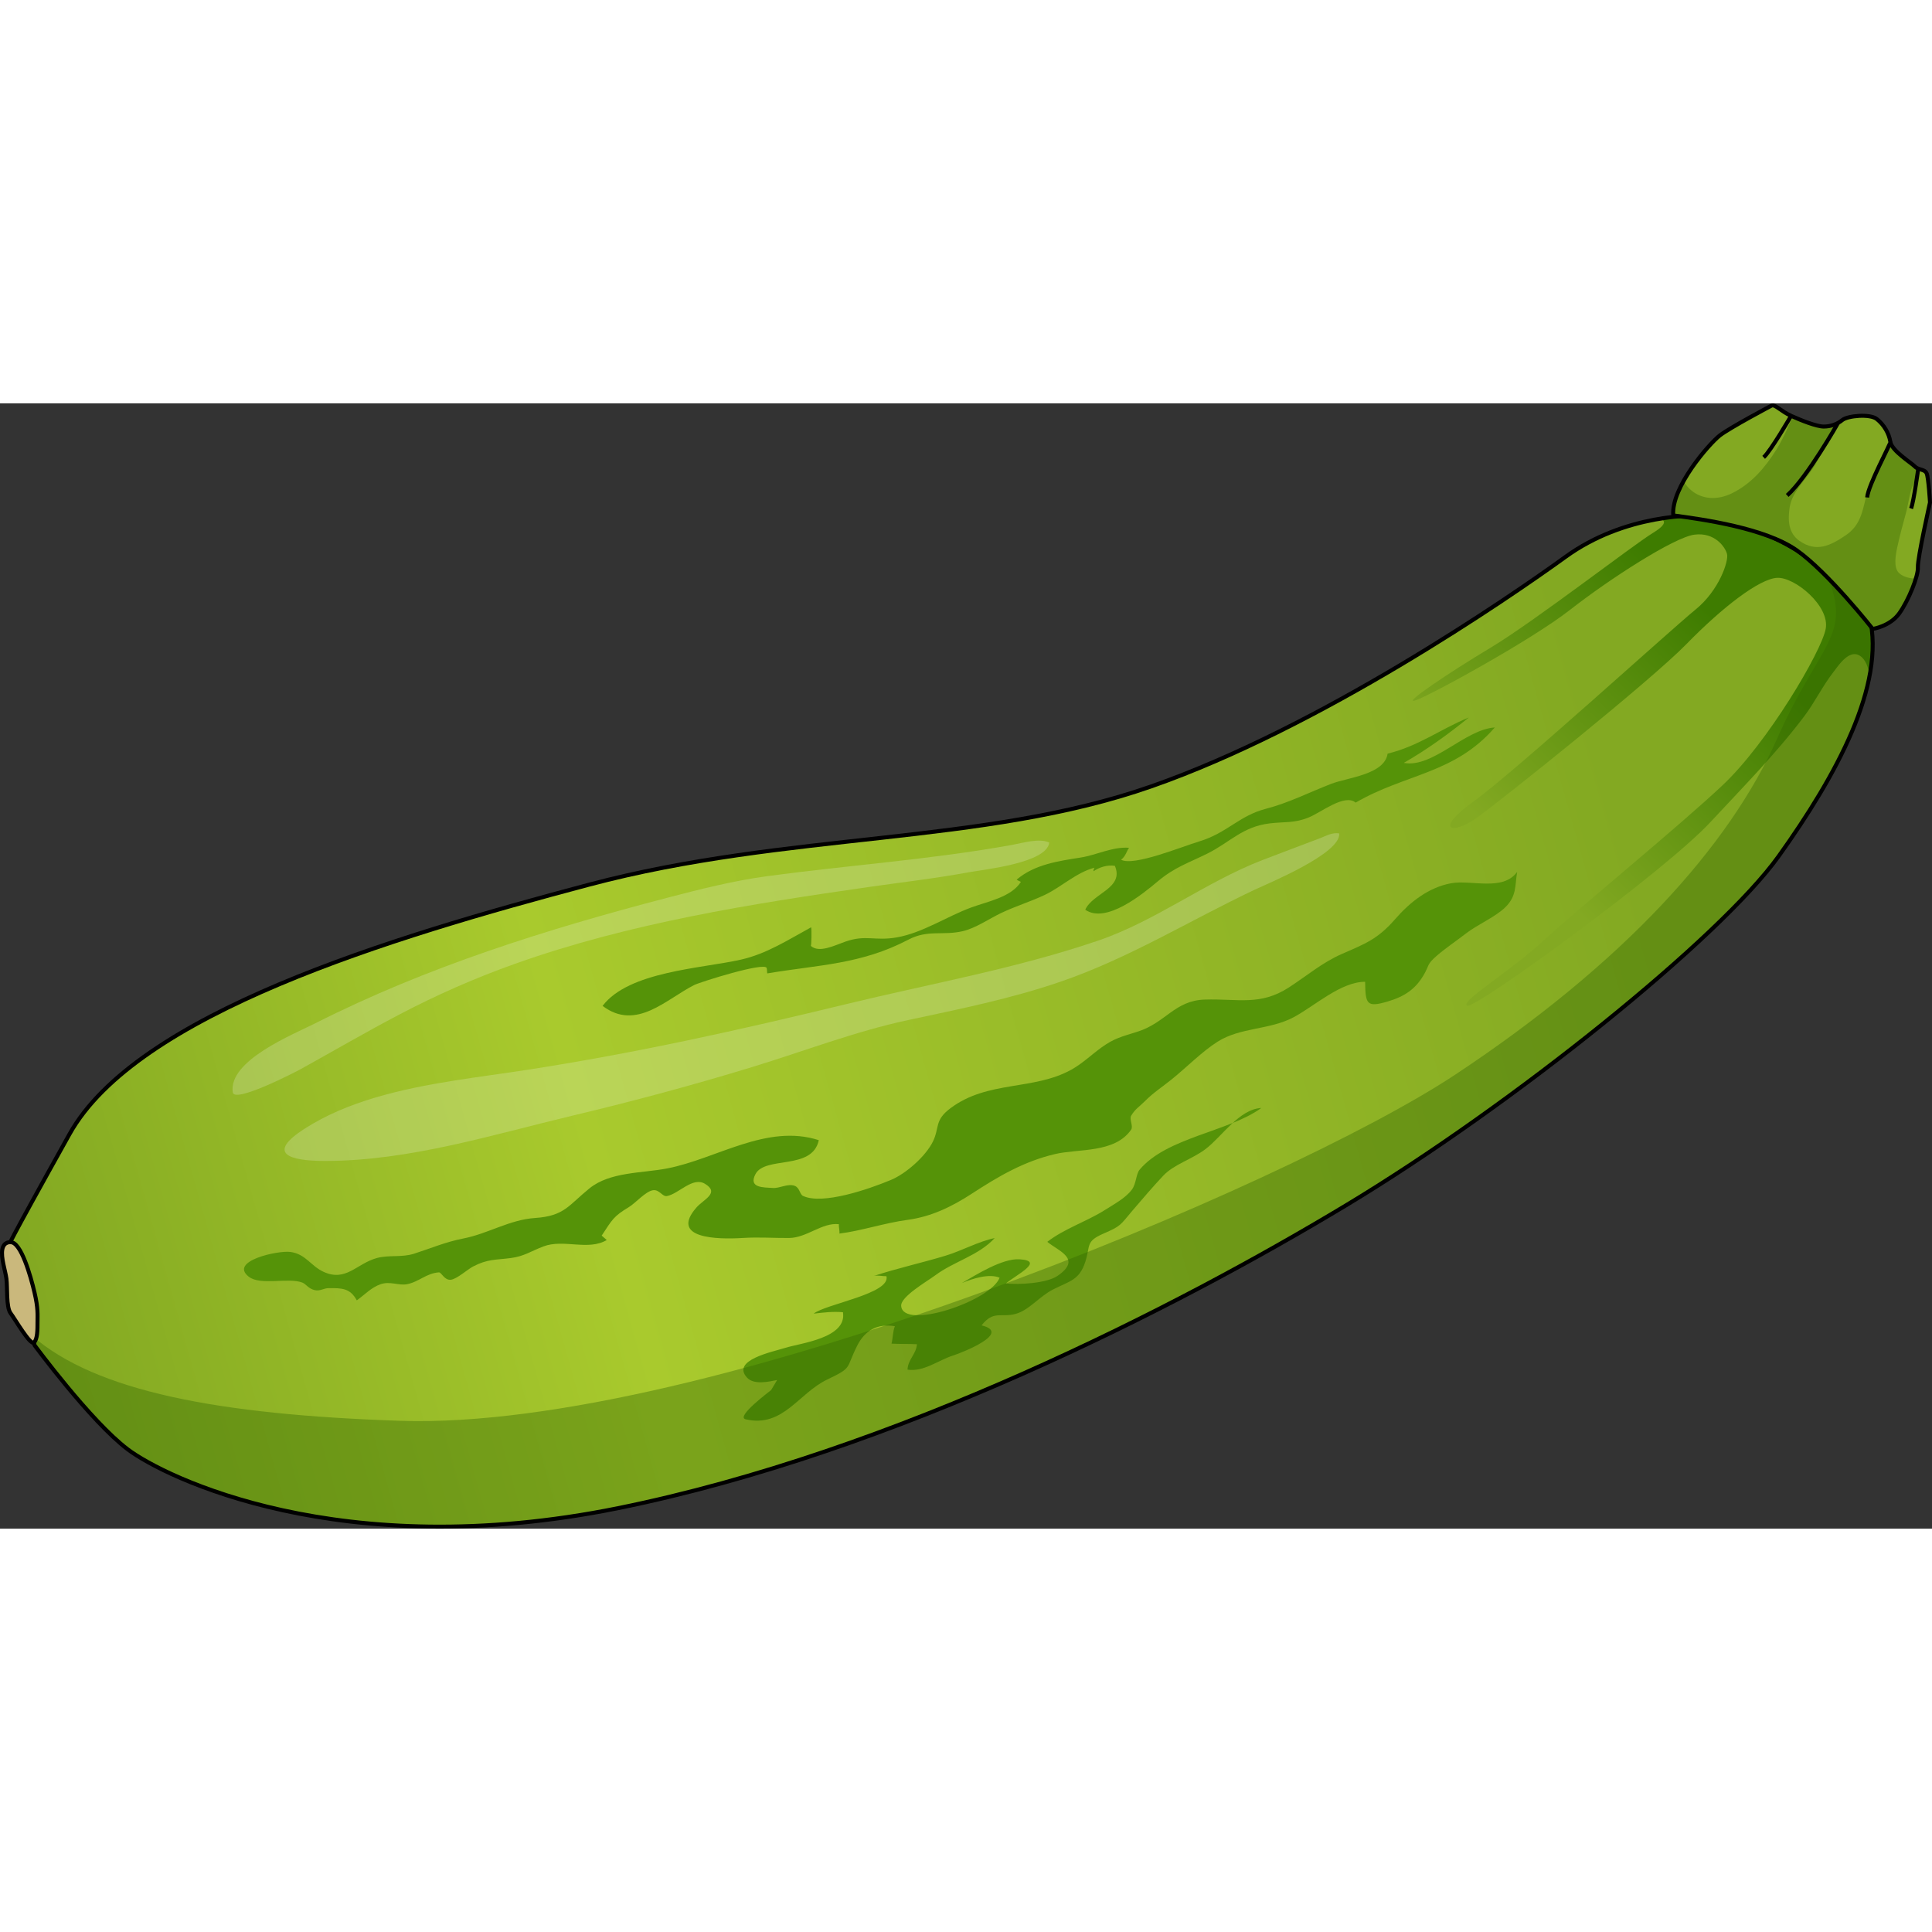 <?xml version="1.0" encoding="utf-8"?>
<!-- Created by: Science Figures, www.sciencefigures.org, Generator: Science Figures Editor -->
<!DOCTYPE svg PUBLIC "-//W3C//DTD SVG 1.1//EN" "http://www.w3.org/Graphics/SVG/1.1/DTD/svg11.dtd">
<svg version="1.1" id="Layer_1" xmlns="http://www.w3.org/2000/svg" xmlns:xlink="http://www.w3.org/1999/xlink" 
	 width="800px" height="800px" viewBox="0 0 482.652 281.125" enable-background="new 0 0 482.652 281.125"
	 xml:space="preserve">
<rect x="0" y="0" width="482.652" height="281.125" fill="#333333" stroke="none"/>
<g>
	
		<linearGradient id="SVGID_1_" gradientUnits="userSpaceOnUse" x1="11.233" y1="227.23" x2="468.234" y2="99.23" gradientTransform="matrix(1 -4.000000e-004 4.000000e-004 1 -0.108 2.191)">
		<stop  offset="0" style="stop-color:#83A922"/>
		<stop  offset="0.301" style="stop-color:#A9CA2D"/>
		<stop  offset="0.871" style="stop-color:#83A922"/>
		<stop  offset="1" style="stop-color:#83A922"/>
	</linearGradient>
	<path fill="url(#SVGID_1_)" d="M428.151,28.176c-4.914-0.576-22.4-0.425-36.992,10.132
		c-14.592,10.555-61.332,42.627-103.576,57.394c-42.242,14.767-90.494,11.286-140.489,24.557
		c-49.995,13.27-112.987,32.295-129.726,62.302C0.631,212.567,2.63,209.566,2.63,209.566l6.01,25.748c0,0,14.008,18.994,23.26,25.99
		c9.254,6.996,53.262,28.729,122.507,14.701c69.244-14.028,139.729-50.307,181.72-75.573s93.723-67.038,108.215-87.294
		s26.732-42.761,22.727-59.759C453.309,33.385,428.151,28.176,428.151,28.176z"/>
	
		<linearGradient id="SVGID_2_" gradientUnits="userSpaceOnUse" x1="374.611" y1="106.622" x2="445.278" y2="32.622" gradientTransform="matrix(1 -4.000000e-004 4.000000e-004 1 -0.108 2.191)">
		<stop  offset="0" style="stop-color:#83A922"/>
		<stop  offset="0.753" style="stop-color:#3E7C00"/>
	</linearGradient>
	<path fill="url(#SVGID_2_)" d="M428.151,28.176c-2.303-0.271-7.368-0.38-13.604,0.667c0,0,3.458,0.439-1.608,3.525
		c-5.065,3.086-29.514,22.043-40.525,28.657c-11.014,6.614-22.027,14.108-18.942,13.227s28.855-14.923,38.767-22.673
		c9.91-7.75,25.99-18.111,31.057-18.774s7.712,3.081,8.153,4.844c0.44,1.763-1.979,9.103-7.927,13.918
		c-5.945,4.814-45.146,40.522-55.278,47.796s-5.505,8.594,0.662,4.186c6.167-4.409,43.388-34.166,52.417-43.423
		s18.24-16.313,22.646-16.536s13.222,7.045,12.123,12.773c-1.1,5.728-14.49,28.43-25.723,39.009
		c-11.232,10.58-36.119,30.857-44.707,38.793c-8.589,7.935-20.924,15.21-19.16,16.312c1.762,1.101,49.334-33.508,60.787-45.851
		c8.009-8.632,16.389-17.074,23.482-26.499c2.584-3.435,4.469-7.37,7.103-10.794c1.124-1.46,2.71-3.883,4.555-4.524
		c3.098-1.078,4.968,3.704,4.415,6.314c1.184-5.576,1.369-10.885,0.225-15.743C453.309,33.385,428.151,28.176,428.151,28.176z"/>
	<path fill="#559308" d="M72.528,211.994c3.855,0.52,5.063,3.461,8.24,4.941c5.658,2.635,8.263-2,13.365-3.415
		c2.974-0.826,6.22-0.086,9.346-1.096c4.293-1.387,7.85-2.929,12.284-3.792c6.157-1.198,11.554-4.697,17.888-5.117
		c7.341-0.486,8.35-3.135,13.598-7.394c5.129-4.162,13.09-3.771,19.398-4.984c12.349-2.374,24.881-11.251,37.904-7.065
		c-1.631,7.646-13.439,3.846-15.842,8.52c-1.758,3.418,1.933,3.263,4.404,3.424c1.664,0.109,3.727-1.184,5.42-0.537
		c1.281,0.488,1.225,2.118,2.079,2.521c4.854,2.284,16.276-1.621,21.975-3.999c3.747-1.564,8.646-5.887,10.454-9.551
		c1.73-3.503,0.325-5.299,4.392-8.352c9.323-7.001,20.743-4.383,30.214-9.638c2.688-1.491,5.004-3.717,7.461-5.503
		c3.295-2.395,5.076-2.716,9.123-4.006c6.991-2.228,9.234-7.77,16.754-8.005c8.264-0.257,13.807,1.628,20.994-3.021
		c4.455-2.883,8.371-6.244,13.234-8.367c6.014-2.627,8.98-3.718,13.369-8.754c3.658-4.2,8.339-7.911,13.975-8.919
		c5.072-0.907,12.877,2.089,16.459-2.83c-0.587,3.57-0.111,5.977-2.886,8.763c-2.444,2.455-7.047,4.396-9.921,6.629
		c-2.449,1.902-4.902,3.514-7.221,5.503c-2.657,2.281-1.858,2.418-3.389,4.976c-2.035,3.405-4.686,5.258-8.979,6.519
		c-5.2,1.525-5.514,0.652-5.582-4.936c-6.033-0.027-12.56,6-17.798,8.82c-6.012,3.239-13.295,2.493-19.065,6.143
		c-3.896,2.465-7.761,6.433-11.551,9.479c-2.241,1.802-4.53,3.279-6.621,5.394c-1.401,1.418-2.366,1.867-3.423,3.622
		c-0.505,0.838,0.59,2.637-0.003,3.49c-4.118,5.924-13.136,4.696-19.032,6.093c-7.844,1.858-14.16,5.59-20.846,9.943
		c-4.957,3.229-10.117,5.708-15.938,6.484c-5.746,0.767-11.709,2.783-17.059,3.43c0.088-0.702-0.197-1.63-0.143-2.346
		c-4.234-0.455-7.974,3.415-12.445,3.452c-3.688,0.03-7.519-0.259-11.485-0.01c-6.513,0.408-18.443,0.157-11.628-7.626
		c1.771-2.021,5.883-3.605,2.129-5.893c-3.08-1.876-6.514,2.478-9.507,3.051c-1.146,0.219-1.896-1.692-3.491-1.456
		c-1.855,0.276-4.385,3.229-6.02,4.213c-3.84,2.311-4.135,3.077-6.797,7.126c0.385,0.312,0.992,0.886,1.262,1.103
		c-4.629,2.76-10.751-0.327-15.838,1.604c-3.113,1.182-4.747,2.448-8.107,2.893c-3.891,0.514-5.791,0.21-9.475,2.129
		c-1.344,0.7-4.047,3.148-5.549,3.3c-1.613,0.162-2.328-1.888-2.955-1.847c-3.176,0.214-4.988,2.396-8.021,2.966
		c-1.984,0.373-4.213-0.808-6.5-0.021c-2.402,0.825-3.845,2.506-6,4.049c-1.668-3.083-3.758-3.066-6.998-3.055
		c-1.271,0.003-2.178,0.811-3.502,0.499c-1.668-0.393-2.105-1.501-3.105-1.886c-3.527-1.353-10.445,0.832-13.391-1.478
		C57.136,214.25,69.47,211.583,72.528,211.994z"/>
	<path fill="#559308" d="M194.144,243.989c-2.07,0.42-5.805,1.298-7.537-0.609c-3.969-4.366,6.356-6.41,9.545-7.415
		c3.871-1.22,15.482-2.428,14.434-8.906c-2.449-0.233-4.972,0.076-7.316,0.351c3.082-2.438,19.313-4.993,18.177-9.355
		c-0.986,0.038-2.179-0.306-3.17-0.05c5.812-1.919,11.979-3.271,17.89-5.057c4.113-1.243,8.291-3.584,12.323-4.414
		c-3.988,4.365-10.218,5.84-14.881,9.329c-1.927,1.441-8.655,5.292-8.479,7.617c0.465,6.192,22.445-1.246,24.588-7.047
		c-2.6-1.106-6.709,0.202-9.439,1.337c3.605-2.08,10.097-6.185,14.377-5.939c6.43,0.368-0.573,3.749-3.367,6.035
		c3.211,0.359,10.176-0.024,12.883-1.879c6.227-4.264,0.33-6.15-2.537-8.514c4.264-3.309,9.943-5.123,14.472-8.004
		c2.274-1.447,5.039-2.905,6.644-5.026c1.121-1.481,1.053-3.932,1.941-4.989c6.821-8.117,22.205-9.454,30.412-15.422
		c-5.559,0.298-9.791,7.135-13.969,10.291c-3.334,2.52-7.842,3.772-10.523,6.614c-2.303,2.441-5.16,5.735-7.52,8.518
		c-3.391,3.997-2.916,3.993-7.486,5.988c-4.459,1.947-3.168,2.968-4.473,7.017c-1.48,4.592-3.895,4.804-7.996,6.879
		c-3.612,1.829-6.008,5.23-9.497,6.153c-3.573,0.944-5.458-0.965-8.421,2.853c7.711,1.875-4.872,6.805-7.1,7.517
		c-3.781,1.21-7.348,4.15-11.396,3.539c0.072-2.526,2.18-3.871,2.343-6.349c-2.086-0.11-4.261-0.037-6.347-0.147
		c0.346-1.33,0.316-3.122,0.843-4.351c-4.401-0.742-7.507,1.057-9.442,4.903c-2.922,5.801-1.006,5.328-7.492,8.43
		c-7.172,3.429-11.02,12.09-20.352,9.917c-2.629-0.612,6.185-7.104,6.372-7.313"/>
	<path opacity="0.4" fill="#366B00" d="M467.067,53.379c-3.311-4.81-7.281-8.757-11.4-11.988
		c7.748,16.713-0.674,17.449-11.613,42.163c-12.037,27.191-38.593,56.414-80.582,84.197
		c-41.988,27.782-187.463,88.964-263.465,86.432c-45.635-1.521-75.926-7.382-91.901-21.16l0.534,2.291
		c0,0,14.008,18.994,23.26,25.99c9.254,6.996,53.262,28.729,122.507,14.701c69.244-14.028,139.729-50.307,181.72-75.573
		s93.723-67.038,108.215-87.294S471.073,70.377,467.067,53.379z"/>
	<path fill="none" stroke="#000000" stroke-miterlimit="10" d="M428.151,28.176c-4.914-0.576-22.4-0.425-36.992,10.132
		c-14.592,10.555-61.332,42.627-103.576,57.394c-42.242,14.767-90.494,11.286-140.489,24.557
		c-49.995,13.27-112.987,32.295-129.726,62.302C0.631,212.567,2.63,209.566,2.63,209.566l6.01,25.748c0,0,14.008,18.994,23.26,25.99
		c9.254,6.996,53.262,28.729,122.507,14.701c69.244-14.028,139.729-50.307,181.72-75.573s93.723-67.038,108.215-87.294
		s26.732-42.761,22.727-59.759C453.309,33.385,428.151,28.176,428.151,28.176z"/>
	<path fill="#CAB87C" stroke="#000000" stroke-miterlimit="10" d="M2.63,209.566c0,0-1.682-0.232-2.055,1.825
		s0.748,5.236,1.031,7.293c0.282,2.057-0.095,7.104,1.03,8.6c1.124,1.496,4.944,8.132,5.841,7.337
		c0.895-0.796,0.895-3.226,0.894-5.096s0.185-3.402-0.751-7.403C7.683,218.12,5.245,209.423,2.63,209.566z"/>
	<path fill="#559308" d="M150.538,150.531c6.521-8.635,24.715-9.336,34.533-11.553c6.485-1.463,11.785-4.942,17.571-8.088
		c0.155,0.417,0.091,4.804-0.102,4.63c2.073,1.886,5.85-0.062,8.622-1.038c5.176-1.822,7.346-0.091,12.9-1.069
		c6.416-1.13,12.465-5.214,18.534-7.456c4.099-1.513,10.013-2.563,12.444-6.407c-0.441-0.262-0.682-0.272-1.059-0.561
		c4.484-3.825,10.471-4.647,16.031-5.528c3.957-0.626,7.958-2.753,12.044-2.428c-0.567,0.745-0.837,2.132-1.989,2.981
		c3.152,1.704,15.13-3.251,19.508-4.569c6.975-2.1,9.951-6.409,16.632-8.144c5.771-1.498,10.776-4.087,16.349-6.243
		c4.113-1.591,13.316-2.3,14.1-7.543c7.813-1.931,12.898-5.966,20.293-9.044c-5.053,4.139-10.611,8.113-16.252,11.352
		c7.231,1.364,15.234-8.353,22.736-8.853c-10.102,11.64-22.328,11.538-34.764,18.774c-2.779-2.293-8.504,2.397-11.74,3.714
		c-3.605,1.465-5.873,1.021-9.756,1.481c-6.72,0.798-9.953,4.738-15.459,7.492c-4.764,2.383-8.213,3.401-12.475,6.981
		c-3.807,3.199-12.945,10.692-18.117,7.094c1.855-4.179,9.789-5.348,7.391-10.977c-1.885-0.272-3.854,0.344-5.338,1.367
		c-0.01-0.323,0.072-0.62,0.251-0.893c-4.556,1.198-8.299,4.852-12.458,6.82c-3.479,1.646-7.305,2.808-10.861,4.502
		c-2.963,1.411-6.4,3.807-9.609,4.543c-5.023,1.152-8.68-0.447-13.549,2.105c-11.845,6.21-22.467,6.286-35.273,8.438
		c-0.096-0.468-0.016-0.882-0.148-1.343c-0.453-1.592-16.608,3.504-18.049,4.223C166.485,148.78,158.972,156.921,150.538,150.531z"
		/>
	<path fill="#83A922" d="M442.562,0.565c0,0-10.357,5.475-12.918,7.455c-2.561,1.98-12.218,12.939-11.633,19.976
		c7.334,0.98,22.887,3.141,30.789,8.678c7.9,5.539,19.035,19.685,19.035,19.685s4.316-0.629,6.643-3.889s4.77-9.315,4.651-11.526
		s3.021-16.181,3.021-16.181s-0.354-6.054-0.818-7.218c-0.467-1.164-2.018-0.814-2.93-1.745s-5.803-3.956-6.152-6.167
		c-0.352-2.213-1.633-4.308-3.379-5.704c-1.746-1.396-7.334-0.812-8.614,0.237s-2.909,1.631-4.655,1.632
		c-1.746,0-5.589-1.512-8.15-2.675C444.89,1.96,443.378,0.131,442.562,0.565z"/>
	<path opacity="0.4" fill="#366B00" d="M474.496,42.472c-1.571-1.363-0.903-4.717-0.522-6.518c0.604-2.848,1.395-5.699,2.158-8.502
		c0.469-1.724,0.715-3.51,1.148-5.24c0.402-1.604,1.287-2.992,1.824-4.522c0.154-0.438,0.268-0.865,0.354-1.289
		c-0.381-0.129-0.754-0.292-1.057-0.601c-0.871-0.887-5.35-3.679-6.066-5.853c-0.582,0.644-1.069,1.354-1.408,1.952
		c-1.019,1.788-1.67,3.966-2.33,5.919c-0.666,1.976-1.992,3.703-2.476,5.75c-0.921,3.888-1.536,7.049-5.067,9.426
		c-3.838,2.581-7.266,4.289-11.477,1.383c-2.848-1.967-2.943-5.215-2.494-8.324c0.621-4.292,4.774-7.549,6.729-11.299
		c1.035-1.989,2.197-3.977,3.214-6.015c0.503-1.01,1.187-2.211,1.171-3.404c-0.814,0.299-1.688,0.464-2.596,0.465
		c-1.598,0-4.938-1.262-7.457-2.368c-0.918,0.833-1.246,2.069-1.795,3.231c-0.788,1.675-1.592,3.331-2.583,4.91
		c-2.818,4.495-6.261,8.553-11.165,10.932c-3.334,1.615-7.252,1.67-10.193-0.855c-0.579-0.498-1.285-1.298-1.84-2.197
		c-1.643,2.955-2.768,6.006-2.557,8.545c7.334,0.98,22.887,3.141,30.789,8.678c7.9,5.539,19.035,19.685,19.035,19.685
		s4.316-0.629,6.643-3.889c1.623-2.272,3.299-5.903,4.127-8.644C477.103,43.686,475.639,43.464,474.496,42.472z"/>
	<path fill="none" stroke="#000000" stroke-miterlimit="10" d="M442.562,0.565c0,0-10.357,5.475-12.918,7.455
		c-2.561,1.98-12.218,12.939-11.633,19.976c7.334,0.98,22.887,3.141,30.789,8.678c7.9,5.539,19.035,19.685,19.035,19.685
		s4.316-0.629,6.643-3.889s4.77-9.315,4.651-11.526s3.021-16.181,3.021-16.181s-0.354-6.054-0.818-7.218
		c-0.467-1.164-2.018-0.814-2.93-1.745s-5.803-3.956-6.152-6.167c-0.352-2.213-1.633-4.308-3.379-5.704
		c-1.746-1.396-7.334-0.812-8.614,0.237s-2.909,1.631-4.655,1.632c-1.746,0-5.589-1.512-8.15-2.675
		C444.89,1.96,443.378,0.131,442.562,0.565z"/>
	<path fill="none" stroke="#000000" stroke-miterlimit="10" d="M459.183,4.891c0,0-7.691,13.611-12.704,18.109"/>
	<path fill="none" stroke="#000000" stroke-miterlimit="10" d="M472.249,9.633c0.123,0.438-5.541,10.764-5.799,13.878"/>
	<path fill="none" stroke="#000000" stroke-miterlimit="10" d="M479.216,16.316c0,0-1.094,8.055-1.785,9.957"/>
	<path fill="none" stroke="#000000" stroke-miterlimit="10" d="M447.45,3.124c0,0-5.04,8.725-6.854,10.368"/>
	<path opacity="0.2" fill="#FFFFFF" d="M113.329,169.208c6.264-1.002,12.479-1.795,18.334-2.701
		c27.453-4.247,53.105-9.955,79.918-16.464c21.026-5.104,42.115-8.806,62.684-15.796c14.434-4.903,26.799-14.603,41.061-20.128
		c4.797-1.859,9.63-3.633,14.434-5.477c1.638-0.628,3.002-1.474,4.801-1.211c0.535,5.008-17.85,12.522-21.176,14.1
		c-16.176,7.665-31.408,17.112-48.425,22.946c-12.411,4.254-25.231,6.847-38.038,9.581c-13.33,2.847-26.039,7.79-39.049,11.759
		c-14.721,4.49-29.585,8.496-44.557,12.058c-20.318,4.834-40.976,11.373-62.057,11.392c-9.005,0.008-14.893-1.82-5.107-8.092
		C86.851,174.316,100.2,171.305,113.329,169.208z"/>
	<path opacity="0.2" fill="#FFFFFF" d="M99.815,152.655c-8.301,4.356-16.41,9.08-24.607,13.625
		c-1.43,0.793-16.641,8.632-17.055,5.863c-1.194-7.999,15.207-14.53,20.648-17.285c27.796-14.073,57.73-23.464,87.797-31.314
		c8.268-2.159,16.566-4.271,25.047-5.419c20.441-2.764,40.916-4.143,61.225-7.821c2.521-0.457,6.818-1.768,9.256-0.575
		c-0.617,5.14-16.28,6.7-19.99,7.394c-8.219,1.534-16.533,2.478-24.806,3.664c-29.91,4.287-60.058,9.05-88.631,19.21
		C118.771,143.525,109.145,147.759,99.815,152.655z"/>
</g>
</svg>
